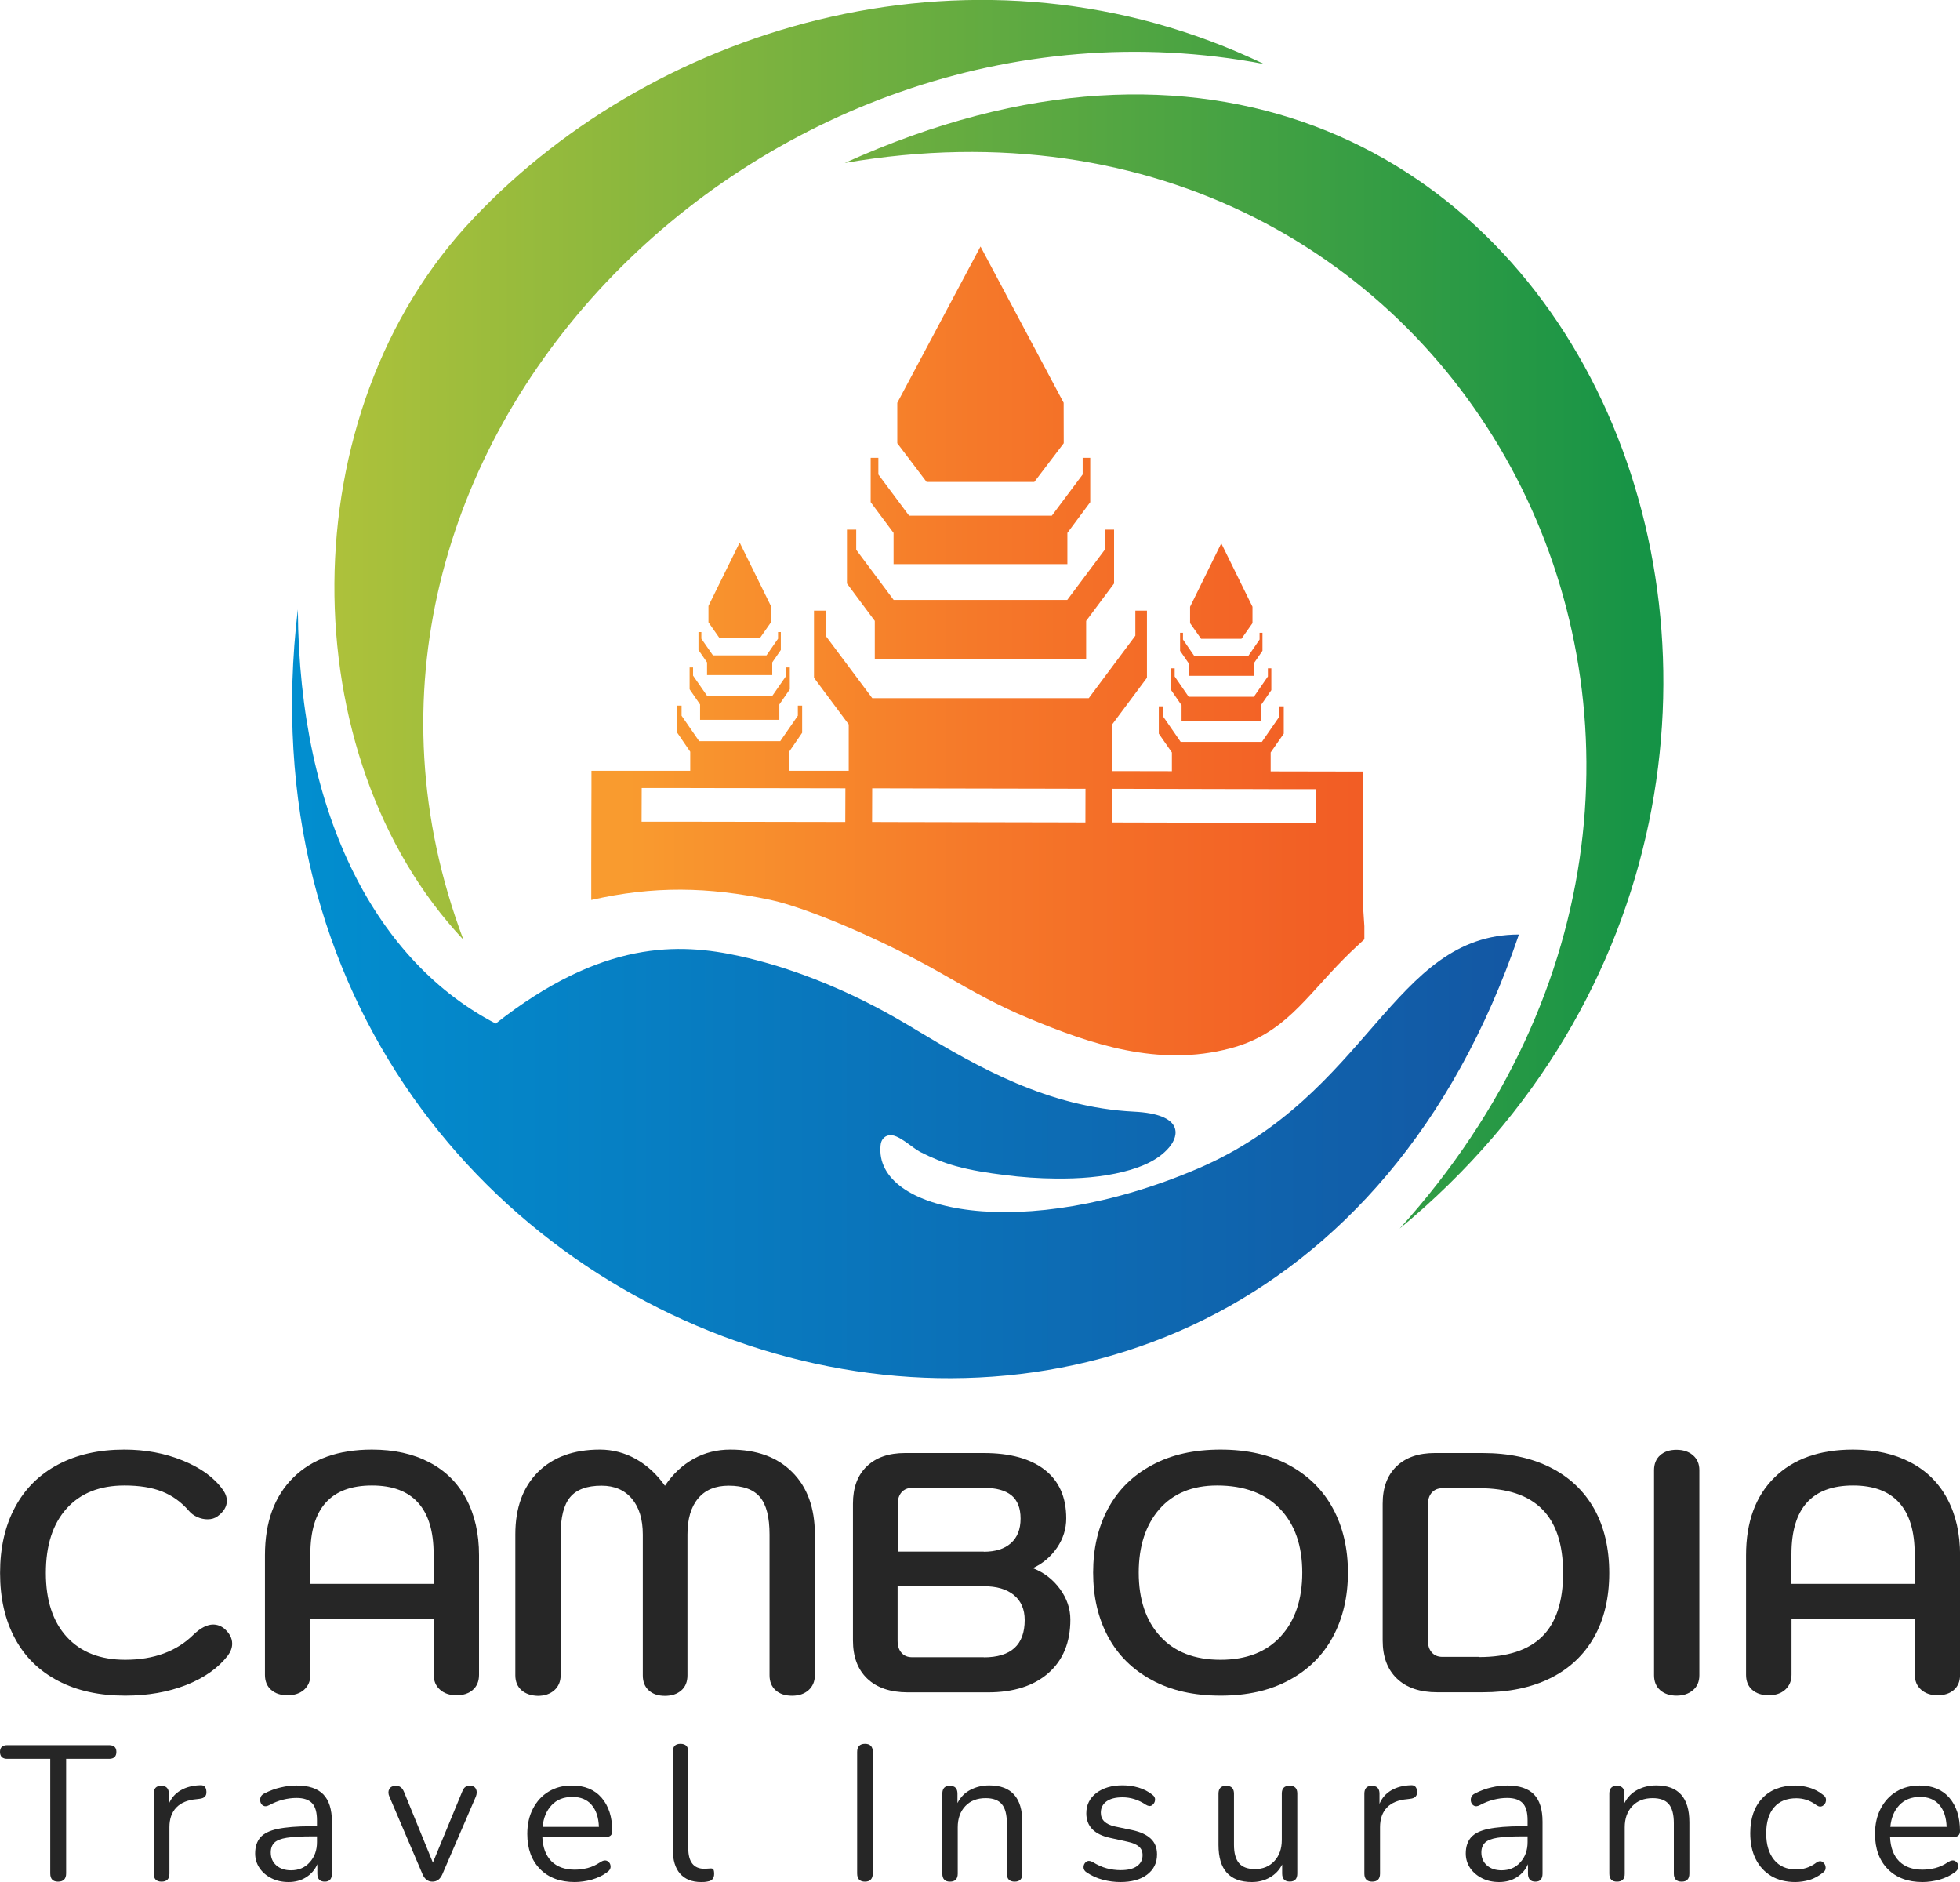 <svg width="50" height="48" viewBox="0 0 50 48" fill="none" xmlns="http://www.w3.org/2000/svg">
<g clip-path="url(#clip0_862_2494)">
<path fill-rule="evenodd" clip-rule="evenodd" d="M12.646 26.106C15.362 23.968 17.33 24.044 18.881 24.388C21.127 24.888 22.869 25.965 23.417 26.295C24.944 27.213 26.736 28.243 28.932 28.353C30.181 28.415 30.088 28.953 29.826 29.263C29.537 29.605 29.085 29.777 28.663 29.884C28.105 30.025 27.522 30.064 26.948 30.059C26.505 30.056 26.061 30.025 25.623 29.968C25.206 29.916 24.789 29.853 24.384 29.741C24.065 29.653 23.77 29.531 23.474 29.38C23.276 29.28 22.905 28.909 22.676 28.955C22.545 28.981 22.476 29.081 22.464 29.208C22.283 30.931 26.099 31.71 30.557 29.805C34.931 27.932 35.522 23.834 38.748 23.834C32.036 43.584 5.237 35.347 7.598 15.542C7.633 20.897 9.666 24.56 12.646 26.106Z" fill="url(#paint0_linear_862_2494)"/>
<path fill-rule="evenodd" clip-rule="evenodd" d="M11.822 23.968C7.431 19.301 7.35 10.524 12.084 5.563C16.801 0.569 25.013 -1.838 32.244 1.632C19.414 -0.805 7.121 11.492 11.822 23.968Z" fill="url(#paint1_linear_862_2494)"/>
<path fill-rule="evenodd" clip-rule="evenodd" d="M21.551 4.156C40.032 -4.227 49.857 19.645 35.705 31.335C46.627 19.253 37.452 1.422 21.551 4.156Z" fill="url(#paint2_linear_862_2494)"/>
<path d="M28.963 15.575V16.213L27.774 17.807H25.013H22.252L21.061 16.213V15.575H20.765V17.286L21.651 18.476V19.681H25.013H28.372V18.476L29.259 17.286V15.575H28.963Z" fill="url(#paint3_linear_862_2494)"/>
<path d="M28.182 13.508V14.022L27.226 15.301H25.013H22.797L21.842 14.022V13.508H21.606V14.882L22.316 15.836V16.804H25.013H27.708V15.836L28.42 14.882V13.508H28.182Z" fill="url(#paint4_linear_862_2494)"/>
<path d="M27.619 11.678V12.101L26.833 13.152H25.013H23.191L22.407 12.101V11.678H22.211V12.808L22.795 13.592V14.388H25.013H27.229V13.592L27.812 12.808V11.678H27.619Z" fill="url(#paint5_linear_862_2494)"/>
<path d="M27.134 10.273L25.013 6.287L22.89 10.273V11.305L23.638 12.292H25.013H26.385L27.136 11.305L27.134 10.273Z" fill="url(#paint6_linear_862_2494)"/>
<path d="M32.637 18.015V18.276L32.191 18.921H31.155H30.119L29.673 18.276V18.015H29.561V18.711L29.895 19.191V19.681H31.155H32.415V19.191L32.749 18.711V18.015H32.637Z" fill="url(#paint7_linear_862_2494)"/>
<path d="M32.344 17.045V17.253L31.986 17.771H31.155H30.323L29.966 17.253V17.045H29.876V17.602L30.142 17.987V18.381H31.155H32.165V17.987L32.432 17.602V17.045H32.344Z" fill="url(#paint8_linear_862_2494)"/>
<path d="M32.132 16.139V16.311L31.839 16.737H31.155H30.471L30.178 16.311V16.139H30.104V16.598L30.323 16.916V17.236H31.155H31.986V16.916L32.206 16.598V16.139H32.132Z" fill="url(#paint9_linear_862_2494)"/>
<path d="M31.951 15.475L31.155 13.857L30.359 15.475V15.893L30.64 16.292H31.155H31.67L31.951 15.893V15.475Z" fill="url(#paint10_linear_862_2494)"/>
<path d="M20.353 17.996V18.254L19.905 18.902H18.869H17.835L17.387 18.254V17.996H17.277V18.689L17.608 19.172V19.662H18.869H20.131V19.172L20.463 18.689V17.996H20.353Z" fill="url(#paint11_linear_862_2494)"/>
<path d="M20.06 17.023V17.231L19.7 17.75H18.869H18.04L17.68 17.231V17.023H17.592V17.58L17.859 17.967V18.359H18.869H19.881V17.967L20.148 17.58V17.023H20.06Z" fill="url(#paint12_linear_862_2494)"/>
<path d="M19.848 16.12V16.29L19.553 16.715H18.869H18.188L17.892 16.29V16.12H17.818V16.577L18.037 16.895V17.217H18.869H19.7V16.895L19.919 16.577V16.12H19.848Z" fill="url(#paint13_linear_862_2494)"/>
<path d="M19.665 15.454L18.869 13.838L18.073 15.454V15.872L18.354 16.273H18.869H19.386L19.667 15.872L19.665 15.454Z" fill="url(#paint14_linear_862_2494)"/>
<path d="M28.375 19.662H27.691V19.669L26.169 19.666V19.662H25.425V19.664L24.501 19.662V19.659H15.088V20.092L15.085 20.95V21.141L15.083 22.063V22.171V22.4V22.914V22.954C16.67 22.589 18.076 22.618 19.648 22.95C20.575 23.146 22.497 23.961 23.955 24.792C24.944 25.356 25.459 25.645 26.238 25.97C27.815 26.627 29.552 27.225 31.389 26.737C32.756 26.374 33.285 25.459 34.29 24.446C34.552 24.183 34.629 24.125 34.805 23.956V23.621L34.762 22.966V22.436V22.207V22.099L34.764 21.177V20.985L34.767 20.128V19.678L28.375 19.666C28.375 19.669 28.375 19.666 28.375 19.662ZM21.563 20.964H21.547H21.447L18.545 20.959H18.388L17.449 20.957H17.108H16.546H16.367L16.37 20.099H16.548H17.111H17.451L18.39 20.101H18.547L21.449 20.106H21.549H21.566L21.563 20.964ZM27.689 20.976L27.002 20.974L22.919 20.966L22.247 20.964L22.25 20.106L22.921 20.108L27.007 20.116L27.691 20.118L27.689 20.976ZM28.38 20.118L29.175 20.12L31.396 20.125H31.66L32.542 20.128H32.885H33.395H33.575L33.573 20.985H33.392H32.882H32.539L31.658 20.983H31.393L29.173 20.978L28.377 20.976H28.372L28.375 20.118H28.38Z" fill="url(#paint15_linear_862_2494)"/>
<path d="M1.482 47.99C1.348 47.99 1.282 47.921 1.282 47.78V44.858H0.186C0.062 44.858 0 44.798 0 44.681C0 44.566 0.062 44.509 0.186 44.509H2.783C2.907 44.509 2.969 44.566 2.969 44.681C2.969 44.798 2.907 44.858 2.783 44.858H1.687V47.78C1.687 47.919 1.618 47.99 1.482 47.99Z" fill="#262626"/>
<path d="M4.122 47.99C3.988 47.99 3.921 47.921 3.921 47.785V45.747C3.921 45.613 3.986 45.546 4.112 45.546C4.241 45.546 4.307 45.613 4.307 45.747V46.005C4.372 45.854 4.474 45.739 4.61 45.661C4.746 45.582 4.908 45.539 5.098 45.532C5.203 45.522 5.258 45.575 5.265 45.687C5.275 45.802 5.218 45.864 5.089 45.878L5.01 45.888C4.786 45.907 4.615 45.978 4.498 46.1C4.381 46.222 4.322 46.389 4.322 46.602V47.785C4.322 47.921 4.255 47.99 4.122 47.99Z" fill="#262626"/>
<path d="M7.362 48C7.2 48 7.054 47.969 6.926 47.904C6.797 47.84 6.697 47.754 6.621 47.644C6.547 47.534 6.509 47.41 6.509 47.273C6.509 47.102 6.554 46.965 6.642 46.862C6.73 46.762 6.878 46.688 7.085 46.645C7.293 46.602 7.574 46.578 7.931 46.578H8.086V46.428C8.086 46.224 8.045 46.079 7.962 45.99C7.879 45.902 7.748 45.856 7.564 45.856C7.45 45.856 7.335 45.871 7.221 45.9C7.107 45.928 6.985 45.976 6.864 46.041C6.809 46.069 6.761 46.076 6.726 46.057C6.687 46.041 6.661 46.009 6.647 45.969C6.633 45.928 6.633 45.885 6.647 45.842C6.661 45.799 6.692 45.766 6.742 45.742C6.883 45.67 7.023 45.618 7.164 45.587C7.305 45.553 7.44 45.539 7.567 45.539C7.872 45.539 8.098 45.613 8.246 45.763C8.393 45.914 8.467 46.146 8.467 46.461V47.785C8.467 47.921 8.408 47.99 8.286 47.99C8.16 47.99 8.095 47.921 8.095 47.785V47.546C8.034 47.687 7.938 47.797 7.81 47.878C7.683 47.959 7.533 48 7.362 48ZM7.424 47.701C7.619 47.701 7.779 47.634 7.9 47.498C8.024 47.362 8.086 47.192 8.086 46.982V46.836H7.936C7.674 46.836 7.467 46.848 7.314 46.872C7.164 46.896 7.057 46.939 6.997 46.999C6.938 47.059 6.907 47.142 6.907 47.245C6.907 47.379 6.952 47.489 7.045 47.572C7.14 47.658 7.266 47.701 7.424 47.701Z" fill="#262626"/>
<path d="M11.031 47.99C10.916 47.99 10.833 47.926 10.778 47.799L9.935 45.825C9.901 45.751 9.901 45.684 9.93 45.63C9.959 45.575 10.018 45.546 10.106 45.546C10.197 45.546 10.264 45.598 10.306 45.701L11.043 47.505L11.788 45.701C11.812 45.642 11.836 45.601 11.867 45.579C11.896 45.555 11.938 45.546 11.993 45.546C12.067 45.546 12.117 45.575 12.143 45.63C12.169 45.684 12.167 45.749 12.139 45.821L11.286 47.799C11.231 47.926 11.147 47.99 11.031 47.99Z" fill="#262626"/>
<path d="M14.664 48C14.29 48 13.994 47.89 13.778 47.67C13.561 47.45 13.451 47.152 13.451 46.774C13.451 46.53 13.499 46.313 13.597 46.127C13.694 45.94 13.828 45.794 13.999 45.692C14.171 45.589 14.366 45.539 14.59 45.539C14.912 45.539 15.164 45.641 15.345 45.849C15.526 46.057 15.619 46.342 15.619 46.702C15.619 46.803 15.562 46.853 15.448 46.853H13.835C13.847 47.123 13.925 47.328 14.068 47.472C14.211 47.613 14.409 47.685 14.662 47.685C14.769 47.685 14.878 47.67 14.988 47.644C15.097 47.615 15.205 47.568 15.309 47.496C15.383 47.448 15.448 47.436 15.498 47.467C15.548 47.496 15.574 47.541 15.576 47.601C15.579 47.661 15.545 47.713 15.476 47.759C15.369 47.837 15.24 47.897 15.093 47.94C14.947 47.978 14.804 48 14.664 48ZM14.602 45.83C14.378 45.83 14.202 45.9 14.071 46.041C13.94 46.181 13.863 46.365 13.842 46.593H15.278C15.269 46.351 15.207 46.165 15.09 46.031C14.976 45.897 14.812 45.83 14.602 45.83Z" fill="#262626"/>
<path d="M17.885 48C17.651 48 17.473 47.928 17.349 47.787C17.225 47.646 17.163 47.441 17.163 47.168V44.676C17.163 44.542 17.227 44.475 17.358 44.475C17.492 44.475 17.558 44.542 17.558 44.676V47.14C17.558 47.489 17.697 47.663 17.973 47.663C18.002 47.663 18.028 47.661 18.052 47.658C18.076 47.656 18.097 47.654 18.121 47.654C18.157 47.651 18.183 47.658 18.197 47.677C18.211 47.697 18.218 47.737 18.218 47.794C18.218 47.904 18.164 47.969 18.052 47.986C18.025 47.993 17.999 47.995 17.968 47.998C17.94 47.998 17.911 48 17.885 48Z" fill="#262626"/>
<path d="M22.066 47.99C21.933 47.99 21.866 47.921 21.866 47.78V44.686C21.866 44.545 21.933 44.475 22.066 44.475C22.2 44.475 22.266 44.545 22.266 44.686V47.778C22.264 47.919 22.197 47.99 22.066 47.99Z" fill="#262626"/>
<path d="M24.234 47.99C24.103 47.99 24.039 47.921 24.039 47.785V45.747C24.039 45.613 24.103 45.546 24.229 45.546C24.36 45.546 24.425 45.613 24.425 45.747V45.986C24.503 45.835 24.613 45.723 24.756 45.649C24.899 45.575 25.058 45.536 25.237 45.536C25.799 45.536 26.08 45.849 26.08 46.475V47.785C26.08 47.921 26.016 47.99 25.885 47.99C25.752 47.99 25.685 47.921 25.685 47.785V46.499C25.685 46.277 25.642 46.115 25.556 46.014C25.471 45.911 25.332 45.861 25.144 45.861C24.927 45.861 24.753 45.928 24.625 46.064C24.496 46.201 24.432 46.38 24.432 46.605V47.787C24.432 47.921 24.365 47.99 24.234 47.99Z" fill="#262626"/>
<path d="M28.58 48C28.434 48 28.287 47.981 28.139 47.943C27.991 47.904 27.853 47.845 27.727 47.759C27.667 47.723 27.641 47.677 27.641 47.62C27.643 47.563 27.665 47.517 27.708 47.486C27.75 47.453 27.803 47.453 27.867 47.486C27.994 47.565 28.117 47.62 28.234 47.651C28.353 47.682 28.47 47.697 28.587 47.697C28.773 47.697 28.911 47.663 29.006 47.594C29.101 47.524 29.147 47.434 29.147 47.314C29.147 47.223 29.116 47.149 29.054 47.097C28.992 47.042 28.894 47.001 28.761 46.972L28.317 46.874C27.915 46.786 27.712 46.578 27.712 46.248C27.712 46.033 27.798 45.861 27.967 45.73C28.139 45.601 28.36 45.534 28.637 45.534C28.777 45.534 28.911 45.553 29.042 45.591C29.173 45.63 29.29 45.689 29.392 45.77C29.447 45.809 29.471 45.856 29.466 45.911C29.459 45.966 29.435 46.009 29.39 46.041C29.347 46.072 29.292 46.067 29.232 46.029C29.135 45.964 29.037 45.916 28.935 45.885C28.834 45.854 28.734 45.84 28.637 45.84C28.456 45.84 28.317 45.876 28.222 45.947C28.127 46.019 28.082 46.115 28.082 46.232C28.082 46.413 28.201 46.53 28.441 46.583L28.884 46.676C29.092 46.721 29.249 46.793 29.356 46.894C29.463 46.994 29.516 47.128 29.516 47.297C29.516 47.515 29.43 47.687 29.259 47.814C29.094 47.938 28.866 48 28.58 48Z" fill="#262626"/>
<path d="M31.936 48C31.367 48 31.084 47.684 31.084 47.056V45.747C31.084 45.613 31.148 45.546 31.279 45.546C31.412 45.546 31.479 45.613 31.479 45.747V47.051C31.479 47.264 31.522 47.419 31.608 47.52C31.693 47.62 31.829 47.67 32.015 47.67C32.218 47.67 32.38 47.603 32.508 47.467C32.635 47.331 32.699 47.152 32.699 46.927V45.744C32.699 45.61 32.766 45.544 32.899 45.544C33.028 45.544 33.094 45.61 33.094 45.744V47.782C33.094 47.919 33.03 47.988 32.904 47.988C32.773 47.988 32.708 47.919 32.708 47.782V47.553C32.635 47.697 32.53 47.806 32.394 47.883C32.256 47.962 32.103 48 31.936 48Z" fill="#262626"/>
<path d="M35.005 47.99C34.872 47.99 34.805 47.921 34.805 47.785V45.747C34.805 45.613 34.869 45.546 34.995 45.546C35.124 45.546 35.191 45.613 35.191 45.747V46.005C35.255 45.854 35.358 45.739 35.493 45.661C35.629 45.582 35.791 45.539 35.982 45.532C36.087 45.522 36.141 45.575 36.149 45.687C36.158 45.802 36.101 45.864 35.972 45.878L35.894 45.888C35.67 45.907 35.498 45.978 35.381 46.1C35.265 46.222 35.205 46.389 35.205 46.602V47.785C35.205 47.921 35.138 47.99 35.005 47.99Z" fill="#262626"/>
<path d="M38.245 48C38.083 48 37.938 47.969 37.809 47.904C37.681 47.84 37.58 47.754 37.504 47.644C37.43 47.534 37.392 47.41 37.392 47.273C37.392 47.102 37.438 46.965 37.526 46.862C37.614 46.762 37.761 46.688 37.969 46.645C38.176 46.602 38.457 46.578 38.815 46.578H38.969V46.428C38.969 46.224 38.929 46.079 38.846 45.99C38.762 45.902 38.631 45.856 38.448 45.856C38.333 45.856 38.219 45.871 38.105 45.9C37.99 45.928 37.869 45.976 37.747 46.041C37.692 46.069 37.645 46.076 37.609 46.057C37.571 46.041 37.545 46.009 37.53 45.969C37.516 45.928 37.516 45.885 37.53 45.842C37.545 45.799 37.576 45.766 37.626 45.742C37.766 45.67 37.907 45.618 38.047 45.587C38.188 45.553 38.324 45.539 38.45 45.539C38.755 45.539 38.981 45.613 39.129 45.763C39.277 45.914 39.35 46.146 39.35 46.461V47.785C39.35 47.921 39.291 47.99 39.169 47.99C39.043 47.99 38.979 47.921 38.979 47.785V47.546C38.917 47.687 38.822 47.797 38.693 47.878C38.567 47.959 38.417 48 38.245 48ZM38.307 47.701C38.502 47.701 38.662 47.634 38.783 47.498C38.907 47.362 38.969 47.192 38.969 46.982V46.836H38.819C38.557 46.836 38.35 46.848 38.197 46.872C38.047 46.896 37.94 46.939 37.881 46.999C37.821 47.059 37.79 47.142 37.79 47.245C37.79 47.379 37.835 47.489 37.928 47.572C38.023 47.658 38.147 47.701 38.307 47.701Z" fill="#262626"/>
<path d="M41.249 47.99C41.118 47.99 41.054 47.921 41.054 47.785V45.747C41.054 45.613 41.118 45.546 41.245 45.546C41.373 45.546 41.44 45.613 41.44 45.747V45.986C41.519 45.835 41.628 45.723 41.771 45.649C41.914 45.575 42.074 45.536 42.252 45.536C42.815 45.536 43.096 45.849 43.096 46.475V47.785C43.096 47.921 43.031 47.99 42.9 47.99C42.767 47.99 42.7 47.921 42.7 47.785V46.499C42.7 46.277 42.657 46.115 42.572 46.014C42.486 45.911 42.348 45.861 42.159 45.861C41.943 45.861 41.769 45.928 41.64 46.064C41.511 46.201 41.447 46.38 41.447 46.605V47.787C41.45 47.921 41.383 47.99 41.249 47.99Z" fill="#262626"/>
<path d="M45.8 48C45.562 48 45.359 47.95 45.185 47.847C45.014 47.744 44.88 47.599 44.787 47.412C44.694 47.226 44.649 47.006 44.649 46.755C44.649 46.377 44.752 46.079 44.956 45.864C45.161 45.646 45.442 45.539 45.8 45.539C45.916 45.539 46.038 45.558 46.164 45.596C46.291 45.634 46.407 45.694 46.51 45.78C46.565 45.818 46.588 45.868 46.581 45.926C46.574 45.986 46.545 46.029 46.498 46.057C46.45 46.086 46.395 46.081 46.336 46.038C46.248 45.974 46.162 45.928 46.076 45.902C45.99 45.876 45.907 45.864 45.826 45.864C45.578 45.864 45.39 45.94 45.257 46.096C45.123 46.251 45.056 46.473 45.056 46.762C45.056 47.047 45.123 47.269 45.257 47.434C45.39 47.599 45.581 47.68 45.826 47.68C45.907 47.68 45.99 47.668 46.076 47.642C46.162 47.615 46.25 47.57 46.336 47.505C46.398 47.462 46.45 47.458 46.495 47.489C46.541 47.52 46.567 47.565 46.572 47.622C46.577 47.682 46.553 47.728 46.5 47.763C46.395 47.847 46.283 47.909 46.16 47.947C46.038 47.981 45.916 48 45.8 48Z" fill="#262626"/>
<path d="M49.045 48C48.671 48 48.375 47.89 48.158 47.67C47.942 47.45 47.832 47.152 47.832 46.774C47.832 46.53 47.88 46.313 47.977 46.127C48.075 45.94 48.208 45.794 48.38 45.692C48.551 45.589 48.747 45.539 48.971 45.539C49.292 45.539 49.545 45.641 49.726 45.849C49.907 46.057 50 46.342 50 46.702C50 46.803 49.943 46.853 49.828 46.853H48.216C48.227 47.123 48.306 47.328 48.449 47.472C48.592 47.613 48.79 47.685 49.042 47.685C49.15 47.685 49.259 47.67 49.369 47.644C49.478 47.615 49.586 47.568 49.69 47.496C49.764 47.448 49.828 47.436 49.879 47.467C49.928 47.496 49.955 47.541 49.957 47.601C49.959 47.661 49.926 47.713 49.857 47.759C49.75 47.837 49.624 47.897 49.476 47.94C49.328 47.978 49.185 48 49.045 48ZM48.983 45.83C48.759 45.83 48.583 45.9 48.451 46.041C48.32 46.181 48.244 46.365 48.223 46.593H49.659C49.65 46.351 49.588 46.165 49.471 46.031C49.357 45.897 49.192 45.83 48.983 45.83Z" fill="#262626"/>
<path d="M1.487 42.872C1.005 42.621 0.638 42.263 0.384 41.792C0.129 41.321 0.002 40.764 0.002 40.119C0.002 39.474 0.129 38.915 0.384 38.442C0.638 37.968 1.005 37.605 1.482 37.352C1.961 37.099 2.523 36.972 3.171 36.972C3.709 36.972 4.207 37.065 4.665 37.252C5.122 37.438 5.461 37.684 5.682 37.992C5.751 38.086 5.787 38.181 5.787 38.279C5.787 38.425 5.708 38.556 5.553 38.671C5.484 38.724 5.396 38.75 5.294 38.75C5.208 38.75 5.12 38.731 5.034 38.693C4.948 38.654 4.874 38.602 4.817 38.532C4.62 38.305 4.391 38.141 4.131 38.04C3.871 37.937 3.552 37.887 3.176 37.887C2.544 37.887 2.051 38.083 1.699 38.475C1.346 38.867 1.17 39.414 1.17 40.119C1.17 40.817 1.348 41.359 1.703 41.749C2.061 42.138 2.556 42.332 3.195 42.332C3.924 42.332 4.508 42.117 4.941 41.687C5.12 41.517 5.287 41.433 5.437 41.433C5.542 41.433 5.637 41.469 5.723 41.538C5.856 41.656 5.923 41.782 5.923 41.921C5.923 42.026 5.885 42.126 5.811 42.227C5.561 42.547 5.208 42.795 4.746 42.977C4.286 43.156 3.769 43.247 3.195 43.247C2.535 43.247 1.968 43.123 1.487 42.872Z" fill="#262626"/>
<path d="M6.916 43.099C6.811 43.006 6.759 42.879 6.759 42.717V39.665C6.759 38.822 7 38.162 7.481 37.686C7.962 37.211 8.632 36.972 9.489 36.972C10.052 36.972 10.537 37.08 10.95 37.295C11.362 37.51 11.676 37.82 11.893 38.227C12.11 38.633 12.22 39.113 12.22 39.665V42.717C12.22 42.879 12.167 43.008 12.062 43.099C11.957 43.192 11.819 43.237 11.645 43.237C11.471 43.237 11.331 43.19 11.224 43.094C11.116 42.998 11.064 42.872 11.064 42.714V41.292H7.919V42.714C7.919 42.872 7.864 42.998 7.76 43.094C7.652 43.19 7.512 43.237 7.338 43.237C7.159 43.237 7.021 43.192 6.916 43.099ZM11.062 40.396V39.639C11.062 39.058 10.931 38.621 10.666 38.327C10.402 38.033 10.011 37.887 9.489 37.887C8.441 37.887 7.917 38.47 7.917 39.639V40.396H11.062Z" fill="#262626"/>
<path d="M13.303 43.108C13.199 43.015 13.146 42.889 13.146 42.726V39.135C13.146 38.461 13.337 37.933 13.72 37.548C14.102 37.166 14.63 36.972 15.302 36.972C15.626 36.972 15.931 37.051 16.22 37.211C16.506 37.371 16.753 37.598 16.963 37.894C17.165 37.593 17.411 37.364 17.697 37.206C17.983 37.048 18.295 36.972 18.631 36.972C19.302 36.972 19.829 37.163 20.212 37.548C20.594 37.93 20.787 38.461 20.787 39.135V42.726C20.787 42.884 20.732 43.011 20.627 43.106C20.52 43.202 20.379 43.249 20.205 43.249C20.032 43.249 19.893 43.204 19.788 43.111C19.684 43.018 19.631 42.891 19.631 42.728V39.137C19.631 38.695 19.55 38.377 19.388 38.184C19.226 37.99 18.959 37.892 18.588 37.892C18.252 37.892 17.992 37.999 17.811 38.215C17.628 38.43 17.537 38.738 17.537 39.139V42.731C17.537 42.893 17.485 43.022 17.38 43.113C17.275 43.206 17.137 43.252 16.963 43.252C16.789 43.252 16.651 43.206 16.551 43.113C16.448 43.02 16.398 42.893 16.398 42.731V39.139C16.398 38.75 16.305 38.444 16.119 38.224C15.934 38.004 15.676 37.892 15.345 37.892C14.974 37.892 14.707 37.99 14.545 38.184C14.383 38.377 14.302 38.697 14.302 39.137V42.728C14.302 42.886 14.247 43.013 14.142 43.108C14.035 43.204 13.894 43.252 13.72 43.252C13.546 43.247 13.408 43.199 13.303 43.108Z" fill="#262626"/>
<path d="M22.123 42.812C21.88 42.58 21.759 42.255 21.759 41.837V38.351C21.759 37.944 21.875 37.627 22.111 37.4C22.345 37.173 22.671 37.06 23.088 37.06H25.096C25.768 37.06 26.288 37.204 26.652 37.488C27.017 37.773 27.2 38.186 27.2 38.726C27.2 38.994 27.122 39.242 26.967 39.471C26.809 39.701 26.607 39.873 26.359 39.99V40C26.638 40.109 26.864 40.286 27.041 40.528C27.217 40.769 27.305 41.029 27.305 41.307C27.305 41.887 27.119 42.341 26.745 42.671C26.371 42.998 25.857 43.163 25.204 43.163H23.152C22.709 43.161 22.366 43.044 22.123 42.812ZM25.096 39.577C25.392 39.577 25.623 39.505 25.787 39.359C25.952 39.213 26.035 39.005 26.035 38.731C26.035 38.463 25.956 38.265 25.802 38.138C25.644 38.011 25.411 37.947 25.099 37.947H23.274C23.157 37.947 23.067 37.985 23 38.059C22.933 38.136 22.9 38.238 22.9 38.372V39.574H25.096V39.577ZM25.096 42.27C25.792 42.27 26.14 41.952 26.14 41.319C26.14 41.046 26.049 40.834 25.866 40.683C25.683 40.532 25.428 40.456 25.096 40.456H22.898V41.842C22.898 41.976 22.931 42.081 22.998 42.155C23.064 42.231 23.155 42.267 23.271 42.267H25.096V42.27Z" fill="#262626"/>
<path d="M29.385 42.85C28.894 42.585 28.522 42.217 28.267 41.744C28.013 41.271 27.886 40.726 27.886 40.109C27.886 39.493 28.013 38.948 28.267 38.475C28.522 38.002 28.894 37.632 29.385 37.369C29.873 37.103 30.457 36.972 31.136 36.972C31.815 36.972 32.396 37.103 32.887 37.369C33.375 37.634 33.749 38.002 34.004 38.475C34.259 38.948 34.386 39.493 34.386 40.109C34.386 40.726 34.257 41.271 34.004 41.744C33.749 42.217 33.378 42.587 32.887 42.85C32.399 43.116 31.815 43.247 31.136 43.247C30.457 43.247 29.873 43.116 29.385 42.85ZM32.673 41.734C33.037 41.335 33.221 40.795 33.221 40.109C33.221 39.419 33.03 38.874 32.651 38.48C32.272 38.086 31.736 37.887 31.048 37.887C30.416 37.887 29.926 38.09 29.575 38.492C29.225 38.896 29.049 39.436 29.049 40.109C29.049 40.795 29.232 41.338 29.597 41.734C29.961 42.133 30.474 42.332 31.136 42.332C31.796 42.332 32.308 42.133 32.673 41.734Z" fill="#262626"/>
<path d="M35.636 42.812C35.393 42.58 35.272 42.255 35.272 41.837V38.351C35.272 37.944 35.389 37.627 35.624 37.4C35.858 37.173 36.184 37.06 36.601 37.06H37.819C38.486 37.06 39.062 37.182 39.548 37.426C40.034 37.67 40.406 38.021 40.666 38.48C40.923 38.939 41.052 39.486 41.052 40.119C41.052 40.752 40.923 41.297 40.666 41.754C40.408 42.21 40.037 42.559 39.553 42.8C39.069 43.041 38.49 43.161 37.819 43.161H36.663C36.222 43.161 35.879 43.044 35.636 42.812ZM37.73 42.263C38.455 42.263 38.993 42.086 39.346 41.734C39.698 41.383 39.875 40.843 39.875 40.117C39.875 39.39 39.696 38.848 39.341 38.492C38.984 38.133 38.448 37.956 37.728 37.956H36.799C36.682 37.956 36.592 37.995 36.525 38.069C36.458 38.145 36.425 38.248 36.425 38.382V41.832C36.425 41.966 36.458 42.071 36.525 42.145C36.592 42.222 36.682 42.258 36.799 42.258H37.73V42.263Z" fill="#262626"/>
<path d="M42.352 43.108C42.248 43.015 42.195 42.889 42.195 42.726V37.498C42.195 37.335 42.248 37.206 42.352 37.115C42.457 37.022 42.595 36.977 42.769 36.977C42.938 36.977 43.077 37.022 43.186 37.115C43.296 37.209 43.351 37.335 43.351 37.498V42.726C43.351 42.889 43.296 43.018 43.186 43.108C43.077 43.202 42.936 43.247 42.769 43.247C42.598 43.247 42.457 43.199 42.352 43.108Z" fill="#262626"/>
<path d="M44.699 43.099C44.594 43.006 44.542 42.879 44.542 42.717V39.665C44.542 38.822 44.782 38.162 45.264 37.686C45.745 37.211 46.414 36.972 47.272 36.972C47.834 36.972 48.32 37.08 48.733 37.295C49.145 37.51 49.459 37.82 49.676 38.227C49.893 38.633 50.002 39.113 50.002 39.665V42.717C50.002 42.879 49.95 43.008 49.845 43.099C49.74 43.192 49.602 43.237 49.428 43.237C49.254 43.237 49.114 43.19 49.007 43.094C48.899 42.998 48.847 42.872 48.847 42.714V41.292H45.702V42.714C45.702 42.872 45.647 42.998 45.542 43.094C45.435 43.19 45.295 43.237 45.121 43.237C44.947 43.237 44.804 43.192 44.699 43.099ZM48.844 40.396V39.639C48.844 39.058 48.714 38.621 48.449 38.327C48.185 38.033 47.794 37.887 47.272 37.887C46.224 37.887 45.7 38.47 45.7 39.639V40.396H48.844Z" fill="#262626"/>
</g>
<defs>
<linearGradient id="paint0_linear_862_2494" x1="4.819" y1="25.344" x2="46.926" y2="25.344" gradientUnits="userSpaceOnUse">
<stop stop-color="#0093D3"/>
<stop offset="1" stop-color="#184998"/>
</linearGradient>
<linearGradient id="paint1_linear_862_2494" x1="5.976" y1="11.984" x2="46.836" y2="11.984" gradientUnits="userSpaceOnUse">
<stop stop-color="#B9C53A"/>
<stop offset="1" stop-color="#008D48"/>
</linearGradient>
<linearGradient id="paint2_linear_862_2494" x1="5.976" y1="16.873" x2="46.836" y2="16.873" gradientUnits="userSpaceOnUse">
<stop stop-color="#B9C53A"/>
<stop offset="1" stop-color="#008D48"/>
</linearGradient>
<linearGradient id="paint3_linear_862_2494" x1="38.582" y1="17.628" x2="13.529" y2="17.628" gradientUnits="userSpaceOnUse">
<stop stop-color="#F15623"/>
<stop offset="0.2" stop-color="#F25F25"/>
<stop offset="0.53" stop-color="#F57729"/>
<stop offset="0.9" stop-color="#F99B2F"/>
</linearGradient>
<linearGradient id="paint4_linear_862_2494" x1="38.582" y1="15.156" x2="13.529" y2="15.156" gradientUnits="userSpaceOnUse">
<stop stop-color="#F15623"/>
<stop offset="0.2" stop-color="#F25F25"/>
<stop offset="0.53" stop-color="#F57729"/>
<stop offset="0.9" stop-color="#F99B2F"/>
</linearGradient>
<linearGradient id="paint5_linear_862_2494" x1="38.581" y1="13.033" x2="13.529" y2="13.033" gradientUnits="userSpaceOnUse">
<stop stop-color="#F15623"/>
<stop offset="0.2" stop-color="#F25F25"/>
<stop offset="0.53" stop-color="#F57729"/>
<stop offset="0.9" stop-color="#F99B2F"/>
</linearGradient>
<linearGradient id="paint6_linear_862_2494" x1="38.581" y1="9.289" x2="13.529" y2="9.289" gradientUnits="userSpaceOnUse">
<stop stop-color="#F15623"/>
<stop offset="0.2" stop-color="#F25F25"/>
<stop offset="0.53" stop-color="#F57729"/>
<stop offset="0.9" stop-color="#F99B2F"/>
</linearGradient>
<linearGradient id="paint7_linear_862_2494" x1="38.582" y1="18.848" x2="13.529" y2="18.848" gradientUnits="userSpaceOnUse">
<stop stop-color="#F15623"/>
<stop offset="0.2" stop-color="#F25F25"/>
<stop offset="0.53" stop-color="#F57729"/>
<stop offset="0.9" stop-color="#F99B2F"/>
</linearGradient>
<linearGradient id="paint8_linear_862_2494" x1="38.582" y1="17.712" x2="13.529" y2="17.712" gradientUnits="userSpaceOnUse">
<stop stop-color="#F15623"/>
<stop offset="0.2" stop-color="#F25F25"/>
<stop offset="0.53" stop-color="#F57729"/>
<stop offset="0.9" stop-color="#F99B2F"/>
</linearGradient>
<linearGradient id="paint9_linear_862_2494" x1="38.582" y1="16.688" x2="13.529" y2="16.688" gradientUnits="userSpaceOnUse">
<stop stop-color="#F15623"/>
<stop offset="0.2" stop-color="#F25F25"/>
<stop offset="0.53" stop-color="#F57729"/>
<stop offset="0.9" stop-color="#F99B2F"/>
</linearGradient>
<linearGradient id="paint10_linear_862_2494" x1="38.582" y1="15.075" x2="13.529" y2="15.075" gradientUnits="userSpaceOnUse">
<stop stop-color="#F15623"/>
<stop offset="0.2" stop-color="#F25F25"/>
<stop offset="0.53" stop-color="#F57729"/>
<stop offset="0.9" stop-color="#F99B2F"/>
</linearGradient>
<linearGradient id="paint11_linear_862_2494" x1="38.582" y1="18.828" x2="13.529" y2="18.828" gradientUnits="userSpaceOnUse">
<stop stop-color="#F15623"/>
<stop offset="0.2" stop-color="#F25F25"/>
<stop offset="0.53" stop-color="#F57729"/>
<stop offset="0.9" stop-color="#F99B2F"/>
</linearGradient>
<linearGradient id="paint12_linear_862_2494" x1="38.581" y1="17.692" x2="13.529" y2="17.692" gradientUnits="userSpaceOnUse">
<stop stop-color="#F15623"/>
<stop offset="0.2" stop-color="#F25F25"/>
<stop offset="0.53" stop-color="#F57729"/>
<stop offset="0.9" stop-color="#F99B2F"/>
</linearGradient>
<linearGradient id="paint13_linear_862_2494" x1="38.582" y1="16.668" x2="13.529" y2="16.668" gradientUnits="userSpaceOnUse">
<stop stop-color="#F15623"/>
<stop offset="0.2" stop-color="#F25F25"/>
<stop offset="0.53" stop-color="#F57729"/>
<stop offset="0.9" stop-color="#F99B2F"/>
</linearGradient>
<linearGradient id="paint14_linear_862_2494" x1="38.582" y1="15.055" x2="13.529" y2="15.055" gradientUnits="userSpaceOnUse">
<stop stop-color="#F15623"/>
<stop offset="0.2" stop-color="#F25F25"/>
<stop offset="0.53" stop-color="#F57729"/>
<stop offset="0.9" stop-color="#F99B2F"/>
</linearGradient>
<linearGradient id="paint15_linear_862_2494" x1="38.582" y1="23.29" x2="13.529" y2="23.29" gradientUnits="userSpaceOnUse">
<stop stop-color="#F15623"/>
<stop offset="0.2" stop-color="#F25F25"/>
<stop offset="0.53" stop-color="#F57729"/>
<stop offset="0.9" stop-color="#F99B2F"/>
</linearGradient>
<clipPath id="clip0_862_2494">
<rect width="50" height="48" fill="white"/>
</clipPath>
</defs>
</svg>

